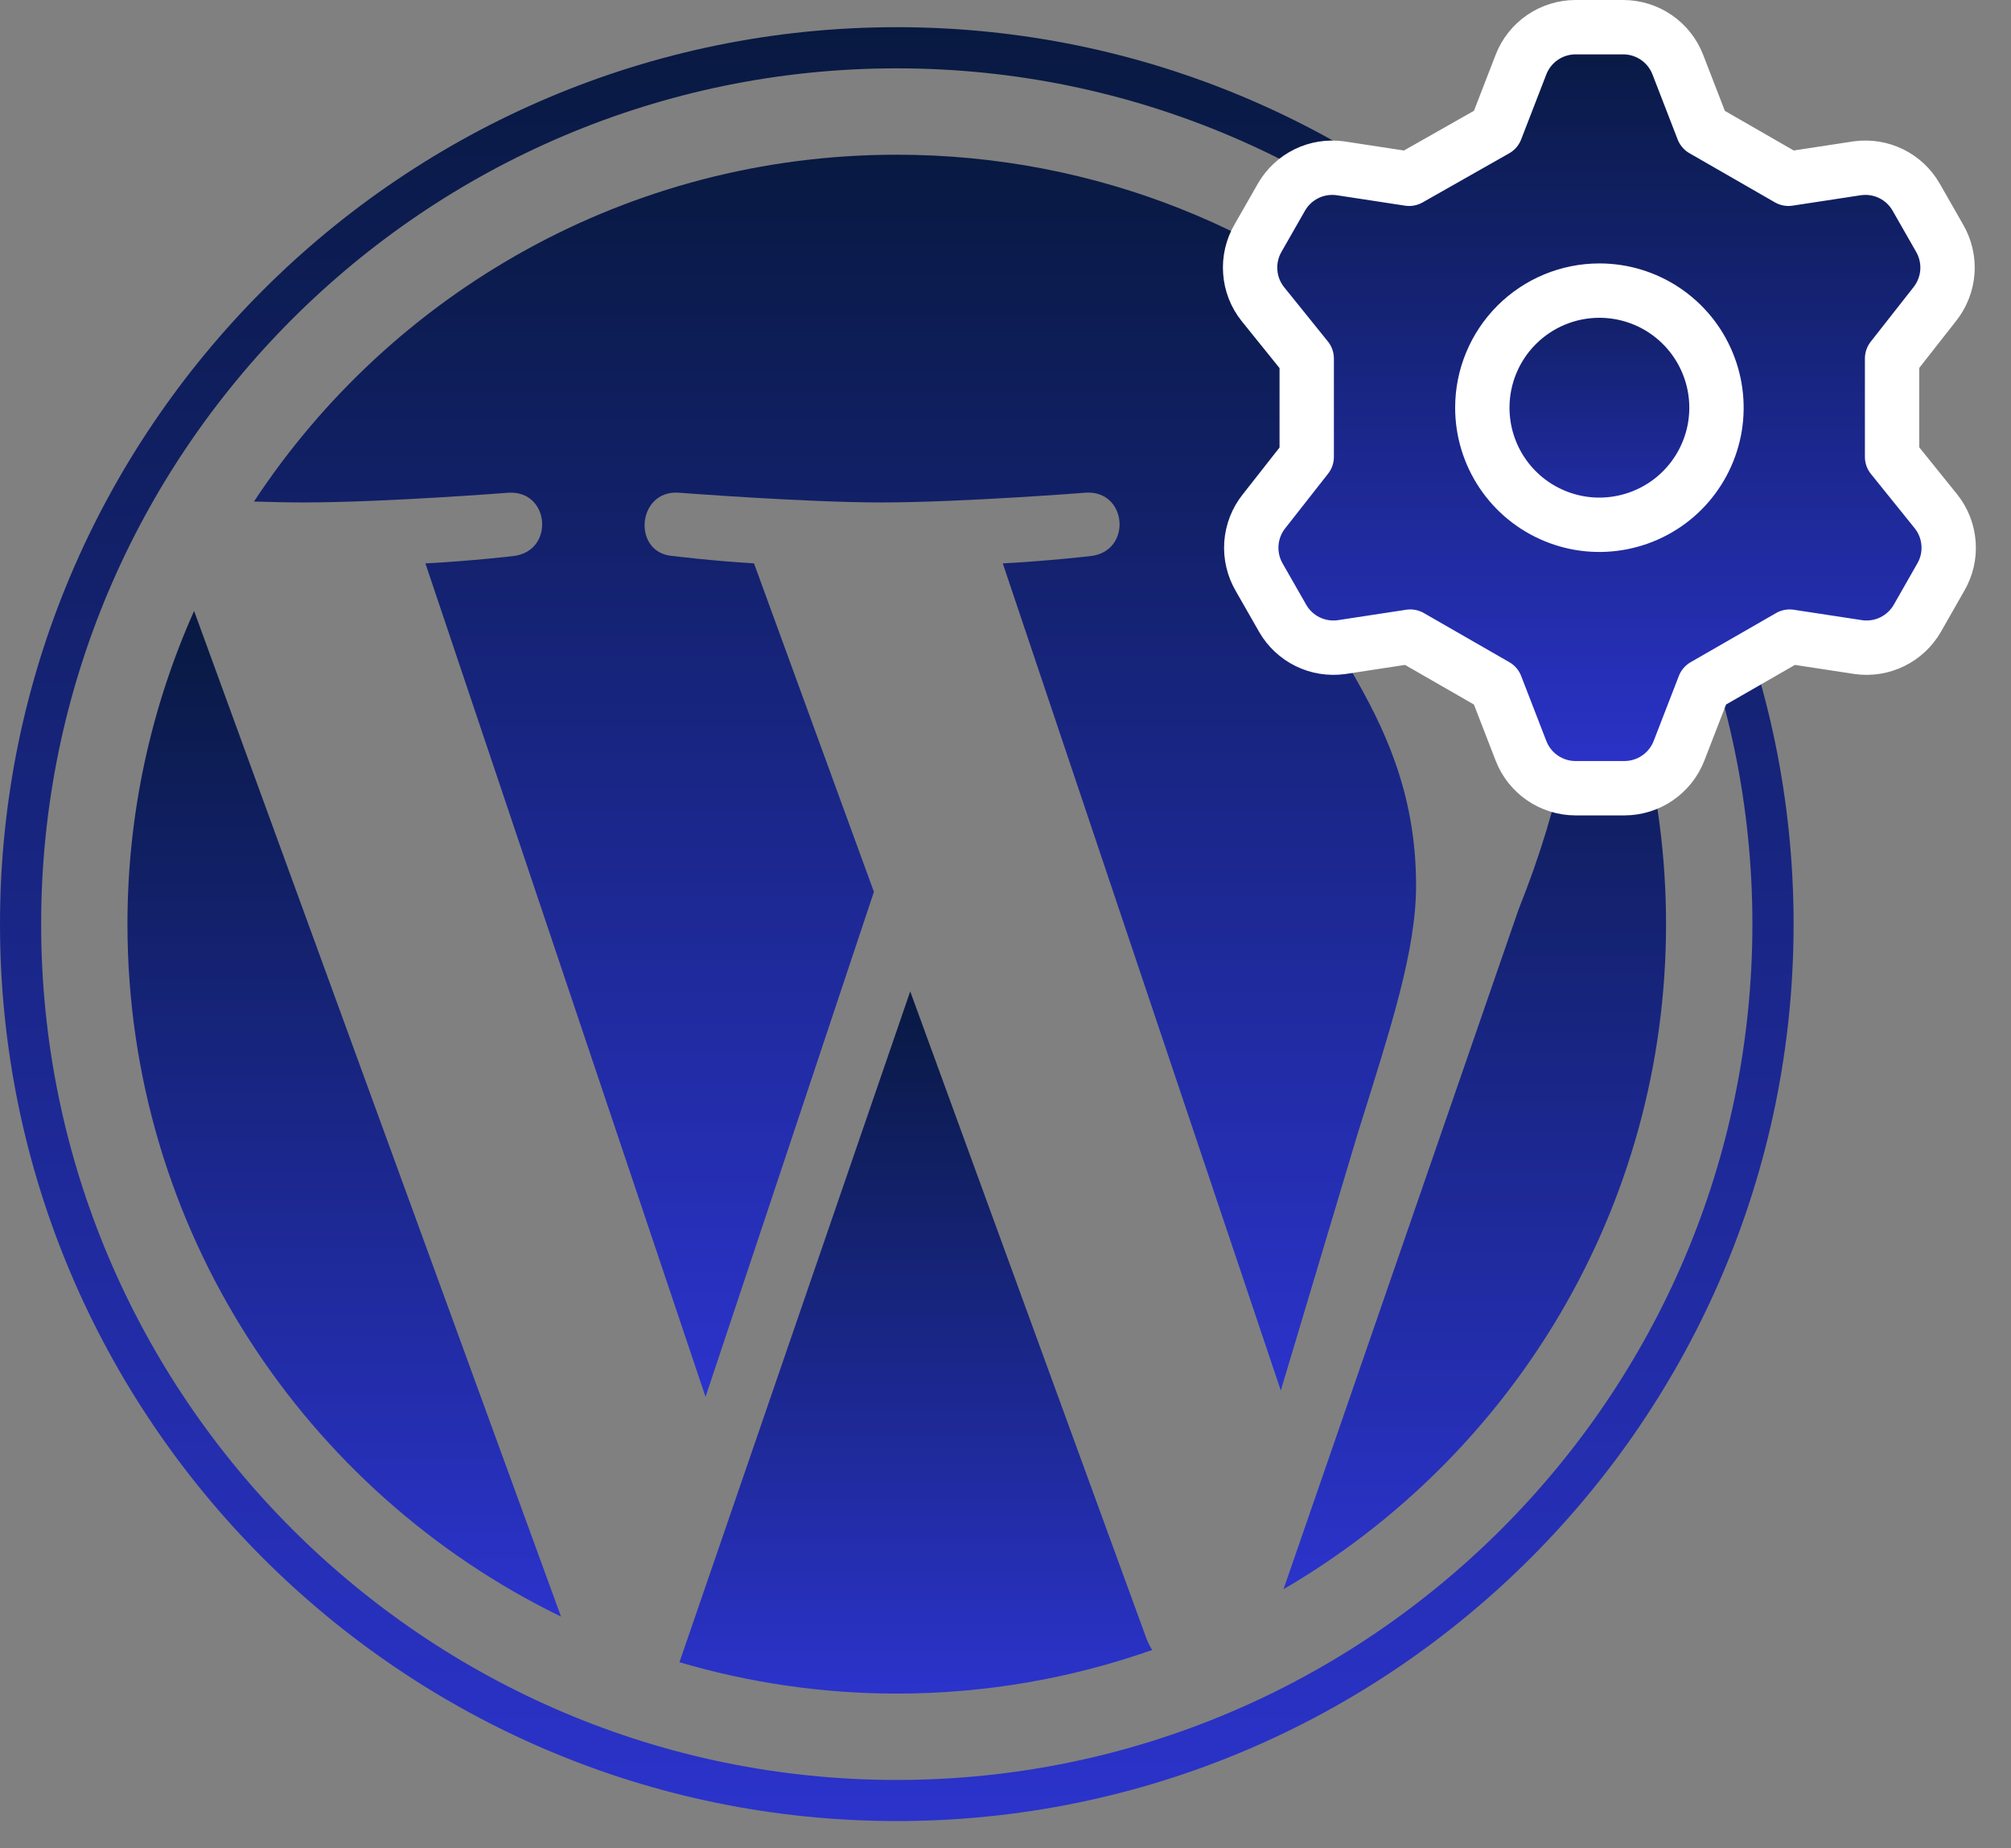 <svg xmlns="http://www.w3.org/2000/svg" width="37" height="34" viewBox="0 0 37 34" fill="none"><rect x="0" y="0" width="37" height="34" fill="#808080" stroke="none"/><path d="M2.345 17C2.345 22.603 5.601 27.445 10.322 29.739L3.571 11.239C2.785 13 2.345 14.948 2.345 17Z" fill="url(#paint0_linear_1045_2512)"></path><path d="M26.054 16.286C26.054 14.537 25.426 13.325 24.887 12.382C24.169 11.216 23.497 10.229 23.497 9.063C23.497 7.762 24.484 6.551 25.874 6.551C25.937 6.551 25.996 6.558 26.057 6.562C23.539 4.255 20.184 2.846 16.499 2.846C11.554 2.846 7.204 5.383 4.673 9.226C5.005 9.236 5.318 9.243 5.584 9.243C7.064 9.243 9.356 9.064 9.356 9.064C10.119 9.019 10.209 10.139 9.447 10.229C9.447 10.229 8.68 10.32 7.827 10.364L12.981 25.697L16.079 16.406L13.873 10.364C13.111 10.319 12.389 10.229 12.389 10.229C11.626 10.184 11.716 9.018 12.479 9.063C12.479 9.063 14.816 9.243 16.207 9.243C17.687 9.243 19.979 9.063 19.979 9.063C20.743 9.018 20.832 10.139 20.07 10.229C20.07 10.229 19.301 10.319 18.45 10.364L23.565 25.58L24.977 20.862C25.589 18.904 26.054 17.498 26.054 16.286Z" fill="url(#paint1_linear_1045_2512)"></path><path d="M16.747 18.238L12.501 30.578C13.768 30.951 15.11 31.155 16.499 31.155C18.147 31.155 19.728 30.87 21.199 30.353C21.161 30.292 21.127 30.228 21.099 30.158L16.747 18.238Z" fill="url(#paint2_linear_1045_2512)"></path><path d="M28.919 10.209C28.98 10.66 29.015 11.144 29.015 11.665C29.015 13.101 28.746 14.716 27.938 16.735L23.615 29.235C27.823 26.782 30.653 22.223 30.653 17.001C30.653 14.54 30.025 12.226 28.919 10.209Z" fill="url(#paint3_linear_1045_2512)"></path><path d="M16.5 0.5C7.402 0.5 0 7.902 0 17C0 26.099 7.402 33.5 16.5 33.5C25.597 33.5 33 26.099 33 17C33 7.902 25.597 0.5 16.5 0.5ZM16.5 32.744C7.819 32.744 0.757 25.681 0.757 17C0.757 8.319 7.819 1.257 16.5 1.257C25.18 1.257 32.242 8.319 32.242 17C32.242 25.681 25.18 32.744 16.5 32.744Z" fill="url(#paint4_linear_1045_2512)"></path><circle cx="29" cy="7.5" r="4" fill="url(#paint5_linear_1045_2512)"></circle><path d="M27.521 2.385L27.984 1.189C28.062 0.987 28.199 0.813 28.378 0.69C28.557 0.567 28.768 0.501 28.985 0.5H29.869C30.085 0.501 30.297 0.567 30.476 0.69C30.655 0.813 30.792 0.987 30.87 1.189L31.333 2.385L32.905 3.289L34.176 3.095C34.388 3.067 34.603 3.101 34.795 3.195C34.987 3.289 35.146 3.438 35.253 3.623L35.684 4.377C35.794 4.565 35.845 4.782 35.83 4.999C35.814 5.216 35.733 5.424 35.598 5.594L34.812 6.595V8.405L35.619 9.406C35.755 9.576 35.836 9.784 35.851 10.001C35.867 10.219 35.816 10.435 35.705 10.623L35.275 11.377C35.168 11.562 35.008 11.711 34.816 11.805C34.625 11.899 34.409 11.933 34.198 11.905L32.927 11.711L31.355 12.615L30.892 13.811C30.814 14.013 30.676 14.187 30.497 14.31C30.319 14.433 30.107 14.499 29.89 14.5H28.985C28.768 14.499 28.557 14.433 28.378 14.31C28.199 14.187 28.062 14.013 27.984 13.811L27.521 12.615L25.948 11.711L24.678 11.905C24.466 11.933 24.251 11.899 24.059 11.805C23.867 11.711 23.708 11.562 23.601 11.377L23.17 10.623C23.06 10.435 23.009 10.219 23.024 10.001C23.04 9.784 23.12 9.576 23.256 9.406L24.042 8.405V6.595L23.235 5.594C23.099 5.424 23.018 5.216 23.003 4.999C22.987 4.782 23.038 4.565 23.148 4.377L23.579 3.623C23.686 3.438 23.846 3.289 24.038 3.195C24.229 3.101 24.445 3.067 24.656 3.095L25.927 3.289L27.521 2.385ZM27.273 7.5C27.273 7.926 27.399 8.342 27.636 8.697C27.873 9.051 28.209 9.327 28.603 9.49C28.996 9.653 29.429 9.696 29.847 9.612C30.265 9.529 30.649 9.324 30.95 9.023C31.251 8.722 31.456 8.338 31.54 7.92C31.623 7.502 31.58 7.069 31.417 6.676C31.254 6.282 30.978 5.946 30.624 5.709C30.269 5.472 29.853 5.346 29.427 5.346C28.856 5.346 28.308 5.573 27.904 5.977C27.5 6.381 27.273 6.929 27.273 7.5Z" fill="url(#paint6_linear_1045_2512)" stroke="white" stroke-linecap="round" stroke-linejoin="round"></path><defs><linearGradient id="paint0_linear_1045_2512" x1="6.334" y1="11.239" x2="6.334" y2="29.739" gradientUnits="userSpaceOnUse"><stop stop-color="#081941"></stop><stop offset="1" stop-color="#2B33CB"></stop></linearGradient><linearGradient id="paint1_linear_1045_2512" x1="15.365" y1="2.846" x2="15.365" y2="25.697" gradientUnits="userSpaceOnUse"><stop stop-color="#081941"></stop><stop offset="1" stop-color="#2B33CB"></stop></linearGradient><linearGradient id="paint2_linear_1045_2512" x1="16.85" y1="18.238" x2="16.85" y2="31.155" gradientUnits="userSpaceOnUse"><stop stop-color="#081941"></stop><stop offset="1" stop-color="#2B33CB"></stop></linearGradient><linearGradient id="paint3_linear_1045_2512" x1="27.134" y1="10.209" x2="27.134" y2="29.235" gradientUnits="userSpaceOnUse"><stop stop-color="#081941"></stop><stop offset="1" stop-color="#2B33CB"></stop></linearGradient><linearGradient id="paint4_linear_1045_2512" x1="16.5" y1="0.5" x2="16.5" y2="33.5" gradientUnits="userSpaceOnUse"><stop stop-color="#081941"></stop><stop offset="1" stop-color="#2B33CB"></stop></linearGradient><linearGradient id="paint5_linear_1045_2512" x1="29" y1="3.5" x2="29" y2="11.5" gradientUnits="userSpaceOnUse"><stop stop-color="#081941"></stop><stop offset="1" stop-color="#2B33CB"></stop></linearGradient><linearGradient id="paint6_linear_1045_2512" x1="29.427" y1="0.5" x2="29.427" y2="14.5" gradientUnits="userSpaceOnUse"><stop stop-color="#081941"></stop><stop offset="1" stop-color="#2B33CB"></stop></linearGradient></defs></svg>